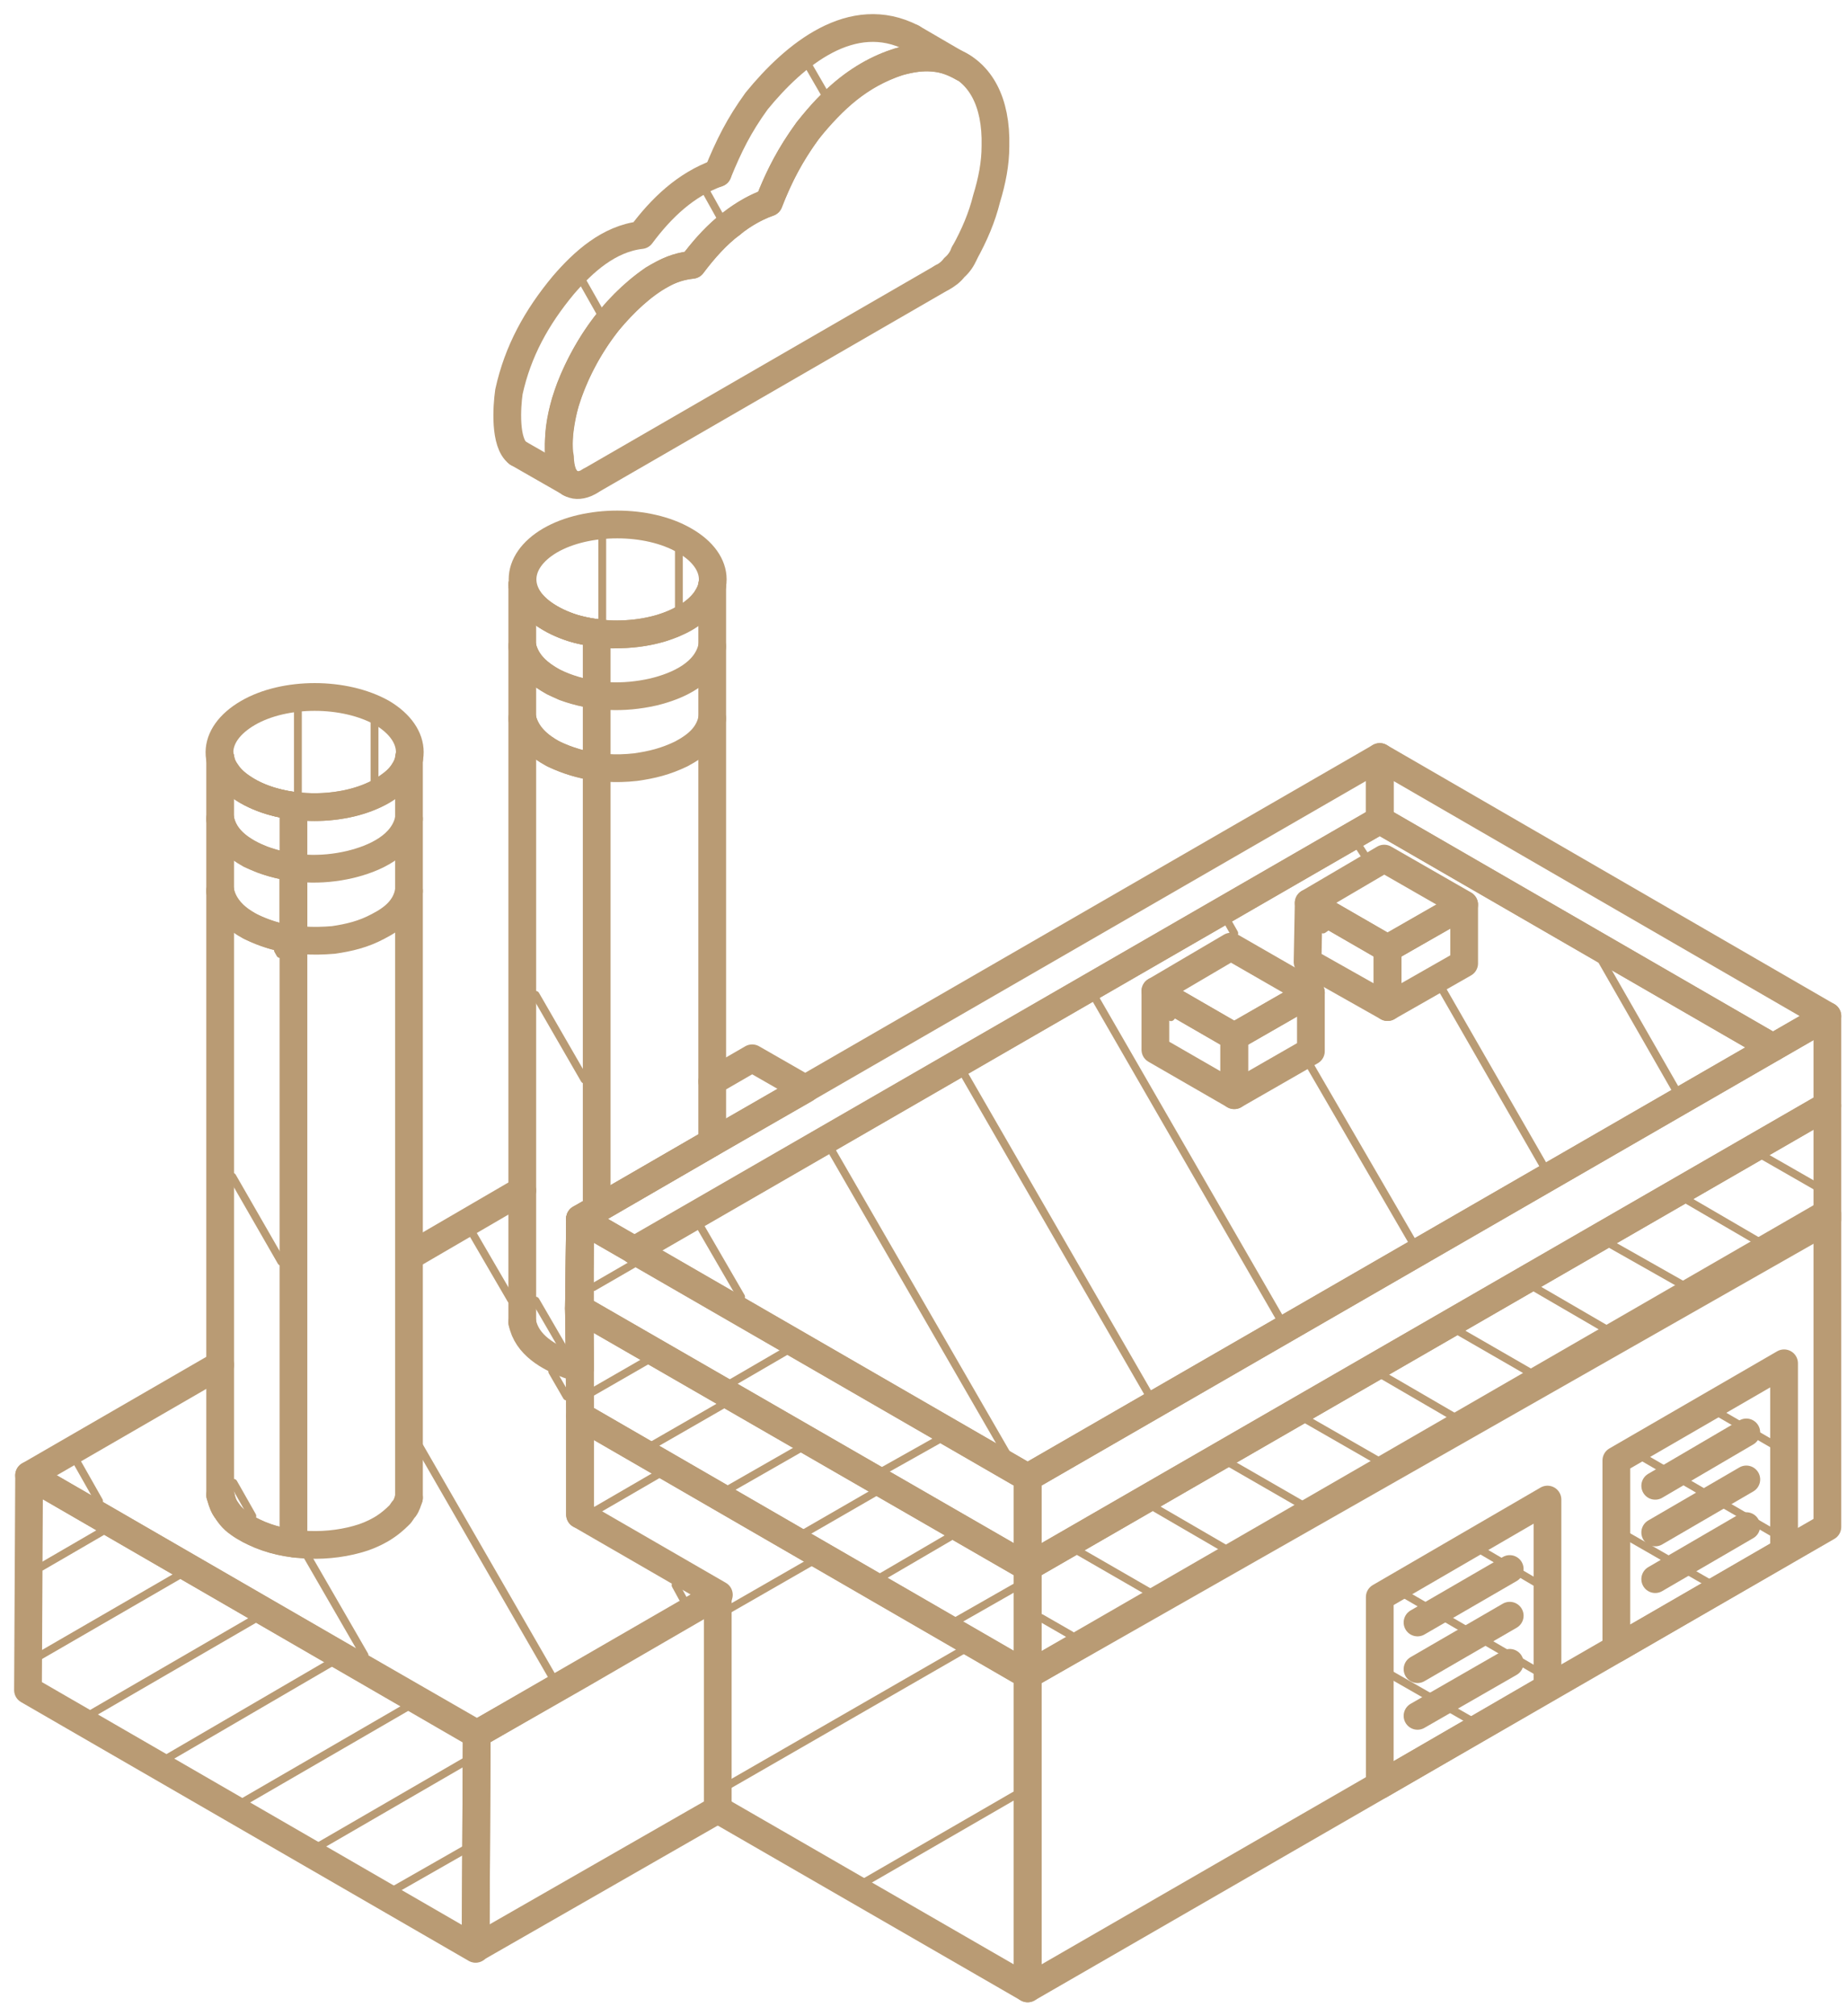 <?xml version="1.0" encoding="UTF-8"?> <svg xmlns="http://www.w3.org/2000/svg" width="66" height="72" viewBox="0 0 66 72" fill="none"> <path fill-rule="evenodd" clip-rule="evenodd" d="M36.722 55.964L20.687 46.723L20.727 43.524L36.722 52.765V55.964Z" stroke="#B99B74" stroke-width="0.991" stroke-miterlimit="22.926" stroke-linecap="round" stroke-linejoin="round"></path> <path fill-rule="evenodd" clip-rule="evenodd" d="M36.722 55.964V52.765L65.299 36.285V39.485L36.722 55.964Z" stroke="#B99B74" stroke-width="0.991" stroke-miterlimit="22.926" stroke-linecap="round" stroke-linejoin="round"></path> <path fill-rule="evenodd" clip-rule="evenodd" d="M49.304 27.033L65.299 36.285L63.354 37.405L49.304 29.288V27.033Z" stroke="#B99B74" stroke-width="0.991" stroke-miterlimit="22.926" stroke-linecap="round" stroke-linejoin="round"></path> <path fill-rule="evenodd" clip-rule="evenodd" d="M22.671 44.644L20.726 43.525L49.304 27.033V29.288L22.671 44.644Z" stroke="#B99B74" stroke-width="0.991" stroke-miterlimit="22.926" stroke-linecap="round" stroke-linejoin="round"></path> <path fill-rule="evenodd" clip-rule="evenodd" d="M36.722 52.764L22.671 44.66L49.304 29.287L63.354 37.404L36.722 52.764Z" stroke="#B99B74" stroke-width="0.991" stroke-miterlimit="22.926" stroke-linecap="round" stroke-linejoin="round"></path> <path fill-rule="evenodd" clip-rule="evenodd" d="M49.582 35.964L46.724 34.352L46.764 32.245L49.582 33.872V35.964Z" stroke="#B99B74" stroke-width="0.991" stroke-miterlimit="22.926" stroke-linecap="round" stroke-linejoin="round"></path> <path fill-rule="evenodd" clip-rule="evenodd" d="M49.582 33.872L46.764 32.245L49.462 30.661L52.32 32.3L49.582 33.872Z" stroke="#B99B74" stroke-width="0.991" stroke-miterlimit="22.926" stroke-linecap="round" stroke-linejoin="round"></path> <path fill-rule="evenodd" clip-rule="evenodd" d="M49.582 33.871L52.32 32.312V34.403L49.582 35.963V33.871Z" stroke="#B99B74" stroke-width="0.991" stroke-miterlimit="22.926" stroke-linecap="round" stroke-linejoin="round"></path> <path fill-rule="evenodd" clip-rule="evenodd" d="M36.722 59.818L20.727 50.566L20.687 46.724L36.722 55.964V59.818Z" stroke="#B99B74" stroke-width="0.991" stroke-miterlimit="22.926" stroke-linecap="round" stroke-linejoin="round"></path> <path fill-rule="evenodd" clip-rule="evenodd" d="M36.722 59.818V55.964L65.299 39.484V43.564L36.722 59.818Z" stroke="#B99B74" stroke-width="0.991" stroke-miterlimit="22.926" stroke-linecap="round" stroke-linejoin="round"></path> <path d="M20.726 54.087V50.566L36.722 59.806V71.007L25.648 64.62" stroke="#B99B74" stroke-width="0.991" stroke-miterlimit="22.926" stroke-linecap="round" stroke-linejoin="round"></path> <path fill-rule="evenodd" clip-rule="evenodd" d="M36.722 71.007V59.818L65.299 43.326V54.527L36.722 71.007Z" stroke="#B99B74" stroke-width="0.991" stroke-miterlimit="22.926" stroke-linecap="round" stroke-linejoin="round"></path> <path fill-rule="evenodd" clip-rule="evenodd" d="M44.104 39.111L41.286 37.487V35.392L44.104 37.019V39.111Z" stroke="#B99B74" stroke-width="0.991" stroke-miterlimit="22.926" stroke-linecap="round" stroke-linejoin="round"></path> <path fill-rule="evenodd" clip-rule="evenodd" d="M44.104 37.02L41.286 35.392L43.985 33.805L46.843 35.448L44.104 37.02Z" stroke="#B99B74" stroke-width="0.991" stroke-miterlimit="22.926" stroke-linecap="round" stroke-linejoin="round"></path> <path fill-rule="evenodd" clip-rule="evenodd" d="M44.104 37.019L46.843 35.447V37.539L44.104 39.111V37.019Z" stroke="#B99B74" stroke-width="0.991" stroke-miterlimit="22.926" stroke-linecap="round" stroke-linejoin="round"></path> <path fill-rule="evenodd" clip-rule="evenodd" d="M57.758 52.154L63.752 48.685V55.404L57.758 58.873V52.154Z" stroke="#B99B74" stroke-width="0.991" stroke-miterlimit="22.926" stroke-linecap="round" stroke-linejoin="round"></path> <path fill-rule="evenodd" clip-rule="evenodd" d="M16.995 69.594L1 60.354L1.04 52.685L17.035 61.941L16.995 69.594Z" stroke="#B99B74" stroke-width="0.991" stroke-miterlimit="22.926" stroke-linecap="round" stroke-linejoin="round"></path> <path fill-rule="evenodd" clip-rule="evenodd" d="M16.995 69.578L17.035 61.925L25.648 56.952V64.621L16.995 69.578Z" stroke="#B99B74" stroke-width="0.991" stroke-miterlimit="22.926" stroke-linecap="round" stroke-linejoin="round"></path> <path d="M25.648 6.179C26.045 5.207 26.402 4.484 27.037 3.607C28.387 1.952 30.451 0.245 32.594 1.353" stroke="#B99B74" stroke-width="0.991" stroke-miterlimit="22.926" stroke-linecap="round" stroke-linejoin="round"></path> <path d="M34.42 2.417C33.586 1.964 33.031 1.964 32.118 2.206C30.689 2.687 29.816 3.512 28.863 4.659C28.228 5.552 27.871 6.231 27.474 7.231C26.323 7.648 25.45 8.485 24.735 9.458C24.179 9.525 23.822 9.684 23.346 9.966C21.838 11.006 20.766 12.605 20.21 14.34C20.012 15.007 19.694 16.765 20.369 17.245" stroke="#B99B74" stroke-width="0.991" stroke-miterlimit="22.926" stroke-linecap="round" stroke-linejoin="round"></path> <path d="M18.503 16.178C18.027 15.821 18.107 14.539 18.186 13.991C18.504 12.538 19.178 11.327 20.131 10.181C20.845 9.351 21.758 8.525 22.909 8.395C23.624 7.434 24.497 6.592 25.648 6.18" stroke="#B99B74" stroke-width="0.991" stroke-miterlimit="22.926" stroke-linecap="round" stroke-linejoin="round"></path> <path d="M26.124 8.005C26.561 7.648 27.037 7.378 27.474 7.231C28.069 5.648 28.942 4.405 29.895 3.524C30.61 2.857 31.403 2.417 32.118 2.206C32.832 1.992 33.507 2.008 34.102 2.234C35.015 2.631 35.611 3.608 35.571 5.219C35.571 5.834 35.451 6.457 35.253 7.1C35.094 7.751 34.816 8.406 34.459 9.045" stroke="#B99B74" stroke-width="0.991" stroke-miterlimit="22.926" stroke-linecap="round" stroke-linejoin="round"></path> <path d="M34.459 9.045C34.38 9.243 34.261 9.418 34.102 9.553C33.983 9.712 33.824 9.831 33.666 9.91" stroke="#B99B74" stroke-width="0.991" stroke-miterlimit="22.926" stroke-linecap="round" stroke-linejoin="round"></path> <path d="M21.084 17.178C20.885 17.313 20.647 17.352 20.488 17.301C20.29 17.245 20.17 17.099 20.091 16.884" stroke="#B99B74" stroke-width="0.991" stroke-miterlimit="22.926" stroke-linecap="round" stroke-linejoin="round"></path> <path d="M20.091 16.872C20.051 16.713 20.012 16.527 20.012 16.336C19.972 16.153 19.972 15.951 19.972 15.741C19.972 15.153 20.131 14.51 20.369 13.859C20.687 13.034 21.163 12.204 21.719 11.498C22.314 10.791 22.949 10.192 23.624 9.819C23.981 9.604 24.378 9.485 24.735 9.457C25.172 8.886 25.608 8.394 26.124 8.005" stroke="#B99B74" stroke-width="0.991" stroke-miterlimit="22.926" stroke-linecap="round" stroke-linejoin="round"></path> <path fill-rule="evenodd" clip-rule="evenodd" d="M49.304 57.032L55.297 53.551V60.275L49.304 63.751V57.032Z" stroke="#B99B74" stroke-width="0.991" stroke-miterlimit="22.926" stroke-linecap="round" stroke-linejoin="round"></path> <path d="M25.45 38.618L26.878 37.793L28.784 38.885L25.45 40.794L21.322 43.191L20.726 43.524V48.807V48.847V54.086L25.688 56.952L25.648 56.964L20.726 59.817L17.035 61.925V61.913L12.073 59.059L1.04 52.685L7.867 48.74" stroke="#B99B74" stroke-width="0.991" stroke-miterlimit="22.926" stroke-linecap="round" stroke-linejoin="round"></path> <path d="M25.45 20.885V40.794L20.727 43.524L20.687 46.723L20.727 48.847" stroke="#B99B74" stroke-width="0.991" stroke-miterlimit="22.926" stroke-linecap="round" stroke-linejoin="round"></path> <path d="M20.727 48.847C20.607 48.808 20.488 48.78 20.33 48.74C19.615 48.474 18.821 48.033 18.663 47.22" stroke="#B99B74" stroke-width="0.991" stroke-miterlimit="22.926" stroke-linecap="round" stroke-linejoin="round"></path> <path d="M18.663 20.885C18.861 21.738 19.734 22.179 20.488 22.433C20.965 22.568 21.401 22.631 21.877 22.659C22.512 22.659 23.029 22.603 23.624 22.433C24.259 22.234 24.814 21.965 25.211 21.432C25.331 21.234 25.41 21.111 25.45 20.885" stroke="#B99B74" stroke-width="0.991" stroke-miterlimit="22.926" stroke-linecap="round" stroke-linejoin="round"></path> <path d="M18.663 20.885C18.742 21.313 18.98 21.568 19.337 21.857C19.932 22.298 20.568 22.512 21.322 22.603" stroke="#B99B74" stroke-width="0.991" stroke-miterlimit="22.926" stroke-linecap="round" stroke-linejoin="round"></path> <path d="M21.322 22.604V43.191L20.727 43.525L20.687 46.724L20.727 48.847" stroke="#B99B74" stroke-width="0.991" stroke-miterlimit="22.926" stroke-linecap="round" stroke-linejoin="round"></path> <path fill-rule="evenodd" clip-rule="evenodd" d="M19.655 19.301C20.965 18.539 23.148 18.539 24.457 19.301C25.807 20.071 25.807 21.313 24.457 22.071C23.148 22.845 20.965 22.845 19.655 22.071C18.345 21.313 18.345 20.071 19.655 19.301Z" stroke="#B99B74" stroke-width="0.991" stroke-miterlimit="22.926" stroke-linecap="round" stroke-linejoin="round"></path> <path d="M25.45 25.66C25.331 26.271 24.894 26.632 24.338 26.926C23.782 27.192 23.306 27.311 22.711 27.395C21.996 27.474 21.361 27.434 20.647 27.248C19.813 27.017 18.861 26.565 18.663 25.66" stroke="#B99B74" stroke-width="0.991" stroke-miterlimit="22.926" stroke-linecap="round" stroke-linejoin="round"></path> <path d="M18.663 23.084C18.821 23.846 19.535 24.259 20.17 24.537C21.203 24.914 22.274 24.953 23.346 24.711C24.219 24.501 25.251 24.044 25.45 23.084" stroke="#B99B74" stroke-width="0.991" stroke-miterlimit="22.926" stroke-linecap="round" stroke-linejoin="round"></path> <path d="M21.322 27.395C20.766 27.311 20.29 27.164 19.774 26.926C19.258 26.632 18.821 26.271 18.663 25.66" stroke="#B99B74" stroke-width="0.991" stroke-miterlimit="22.926" stroke-linecap="round" stroke-linejoin="round"></path> <path d="M18.663 23.084C18.821 23.711 19.258 24.06 19.774 24.354C20.29 24.592 20.766 24.739 21.322 24.807" stroke="#B99B74" stroke-width="0.991" stroke-miterlimit="22.926" stroke-linecap="round" stroke-linejoin="round"></path> <path d="M14.614 27.045V53.392V53.487" stroke="#B99B74" stroke-width="0.991" stroke-miterlimit="22.926" stroke-linecap="round" stroke-linejoin="round"></path> <path d="M14.614 53.487C14.574 53.606 14.534 53.753 14.455 53.86C14.376 53.94 14.336 54.047 14.257 54.114C14.098 54.273 13.939 54.404 13.78 54.511C13.542 54.674 13.264 54.805 12.987 54.901C11.796 55.297 10.248 55.273 9.097 54.726C8.859 54.618 8.581 54.46 8.382 54.285C8.263 54.178 8.184 54.071 8.105 53.94C7.986 53.805 7.946 53.646 7.906 53.487" stroke="#B99B74" stroke-width="0.991" stroke-miterlimit="22.926" stroke-linecap="round" stroke-linejoin="round"></path> <path d="M7.906 53.487L7.867 53.392V27.045" stroke="#B99B74" stroke-width="0.991" stroke-miterlimit="22.926" stroke-linecap="round" stroke-linejoin="round"></path> <path d="M7.867 27.045C7.867 27.112 7.906 27.164 7.906 27.231C7.946 27.35 8.025 27.485 8.105 27.593C8.224 27.779 8.422 27.966 8.621 28.101C9.454 28.7 10.685 28.886 11.716 28.803C12.47 28.74 13.264 28.525 13.86 28.101C14.098 27.938 14.336 27.739 14.455 27.497C14.534 27.394 14.574 27.259 14.614 27.14" stroke="#B99B74" stroke-width="0.991" stroke-miterlimit="22.926" stroke-linecap="round" stroke-linejoin="round"></path> <path d="M10.486 55.114C9.811 55.031 9.176 54.821 8.621 54.447C8.224 54.166 7.986 53.872 7.867 53.392" stroke="#B99B74" stroke-width="0.991" stroke-miterlimit="22.926" stroke-linecap="round" stroke-linejoin="round"></path> <path d="M7.867 27.045C7.946 27.474 8.144 27.739 8.502 28.017C9.097 28.458 9.771 28.672 10.486 28.779" stroke="#B99B74" stroke-width="0.991" stroke-miterlimit="22.926" stroke-linecap="round" stroke-linejoin="round"></path> <path fill-rule="evenodd" clip-rule="evenodd" d="M8.859 25.461C10.169 24.699 12.312 24.699 13.662 25.461C14.971 26.247 14.971 27.474 13.662 28.244C12.312 29.017 10.169 29.017 8.819 28.244C7.509 27.474 7.51 26.247 8.859 25.461Z" stroke="#B99B74" stroke-width="0.991" stroke-miterlimit="22.926" stroke-linecap="round" stroke-linejoin="round"></path> <path d="M14.614 31.819C14.495 32.446 14.058 32.803 13.503 33.086C12.987 33.363 12.47 33.486 11.915 33.566C11.161 33.629 10.526 33.593 9.811 33.419C8.978 33.177 8.065 32.724 7.867 31.819" stroke="#B99B74" stroke-width="0.991" stroke-miterlimit="22.926" stroke-linecap="round" stroke-linejoin="round"></path> <path d="M7.867 29.244C8.025 30.018 8.7 30.419 9.375 30.697C10.407 31.074 11.478 31.113 12.51 30.871C13.383 30.661 14.415 30.204 14.614 29.244" stroke="#B99B74" stroke-width="0.991" stroke-miterlimit="22.926" stroke-linecap="round" stroke-linejoin="round"></path> <path d="M10.486 33.538C9.93 33.487 9.454 33.328 8.938 33.086C8.422 32.803 7.986 32.446 7.867 31.819" stroke="#B99B74" stroke-width="0.991" stroke-miterlimit="22.926" stroke-linecap="round" stroke-linejoin="round"></path> <path d="M7.867 29.244C7.986 29.871 8.422 30.221 8.938 30.514C9.454 30.752 9.93 30.899 10.486 30.966" stroke="#B99B74" stroke-width="0.991" stroke-miterlimit="22.926" stroke-linecap="round" stroke-linejoin="round"></path> <path d="M32.594 1.353L34.42 2.417" stroke="#B99B74" stroke-width="0.991" stroke-miterlimit="22.926" stroke-linecap="round" stroke-linejoin="round"></path> <path d="M20.369 17.245L18.503 16.178" stroke="#B99B74" stroke-width="0.991" stroke-miterlimit="22.926" stroke-linecap="round" stroke-linejoin="round"></path> <path d="M33.666 9.91L21.084 17.178" stroke="#B99B74" stroke-width="0.991" stroke-miterlimit="22.926" stroke-linecap="round" stroke-linejoin="round"></path> <path d="M62.402 52.832L59.147 54.725" stroke="#B99B74" stroke-width="0.991" stroke-miterlimit="22.926" stroke-linecap="round" stroke-linejoin="round"></path> <path d="M62.402 51.153L59.147 53.059" stroke="#B99B74" stroke-width="0.991" stroke-miterlimit="22.926" stroke-linecap="round" stroke-linejoin="round"></path> <path d="M62.402 54.499L59.147 56.392" stroke="#B99B74" stroke-width="0.991" stroke-miterlimit="22.926" stroke-linecap="round" stroke-linejoin="round"></path> <path d="M53.948 57.698L50.653 59.607" stroke="#B99B74" stroke-width="0.991" stroke-miterlimit="22.926" stroke-linecap="round" stroke-linejoin="round"></path> <path d="M53.948 56.031L50.653 57.94" stroke="#B99B74" stroke-width="0.991" stroke-miterlimit="22.926" stroke-linecap="round" stroke-linejoin="round"></path> <path d="M53.948 59.381L50.653 61.274" stroke="#B99B74" stroke-width="0.991" stroke-miterlimit="22.926" stroke-linecap="round" stroke-linejoin="round"></path> <path d="M18.662 42.512L14.653 44.846" stroke="#B99B74" stroke-width="0.991" stroke-miterlimit="22.926" stroke-linecap="round" stroke-linejoin="round"></path> <path d="M18.663 47.22V20.885" stroke="#B99B74" stroke-width="0.991" stroke-miterlimit="22.926" stroke-linecap="round" stroke-linejoin="round"></path> <path d="M10.486 28.779V55.114" stroke="#B99B74" stroke-width="0.991" stroke-miterlimit="22.926" stroke-linecap="round" stroke-linejoin="round"></path> <path d="M10.486 30.966V33.538" stroke="#B99B74" stroke-width="0.991" stroke-miterlimit="22.926" stroke-linecap="round" stroke-linejoin="round"></path> <path d="M3.54 53.606L2.746 52.205" stroke="#B99B74" stroke-width="0.28" stroke-miterlimit="10" stroke-linecap="round"></path> <path d="M13.026 59.111L10.962 55.539" stroke="#B99B74" stroke-width="0.28" stroke-miterlimit="10" stroke-linecap="round"></path> <path d="M19.853 60.083L14.971 51.621" stroke="#B99B74" stroke-width="0.28" stroke-miterlimit="10" stroke-linecap="round"></path> <path d="M24.418 57.114L24.14 56.606" stroke="#B99B74" stroke-width="0.28" stroke-miterlimit="10" stroke-linecap="round"></path> <path d="M20.25 49.871L19.734 48.978" stroke="#B99B74" stroke-width="0.28" stroke-miterlimit="10" stroke-linecap="round"></path> <path d="M18.266 46.418L16.876 44.032" stroke="#B99B74" stroke-width="0.28" stroke-miterlimit="10" stroke-linecap="round"></path> <path d="M10.645 28.379V25.326" stroke="#B99B74" stroke-width="0.28" stroke-miterlimit="10" stroke-linecap="round"></path> <path d="M13.383 27.887V25.807" stroke="#B99B74" stroke-width="0.28" stroke-miterlimit="10" stroke-linecap="round"></path> <path d="M9.017 54.138L8.343 52.951" stroke="#B99B74" stroke-width="0.28" stroke-miterlimit="10" stroke-linecap="round"></path> <path d="M10.05 45.057L8.303 42.02" stroke="#B99B74" stroke-width="0.28" stroke-miterlimit="10" stroke-linecap="round"></path> <path d="M10.01 34.07L9.93 33.927" stroke="#B99B74" stroke-width="0.28" stroke-miterlimit="10" stroke-linecap="round"></path> <path d="M21.52 22.219V19.15" stroke="#B99B74" stroke-width="0.28" stroke-miterlimit="10" stroke-linecap="round"></path> <path d="M24.259 21.71V19.658" stroke="#B99B74" stroke-width="0.28" stroke-miterlimit="10" stroke-linecap="round"></path> <path d="M61.053 56.523L58.155 54.86" stroke="#B99B74" stroke-width="0.28" stroke-miterlimit="10" stroke-linecap="round"></path> <path d="M63.434 54.781L58.671 52.019" stroke="#B99B74" stroke-width="0.28" stroke-miterlimit="10" stroke-linecap="round"></path> <path d="M63.354 51.578L61.489 50.498" stroke="#B99B74" stroke-width="0.28" stroke-miterlimit="10" stroke-linecap="round"></path> <path d="M52.519 61.417L49.701 59.806" stroke="#B99B74" stroke-width="0.28" stroke-miterlimit="10" stroke-linecap="round"></path> <path d="M54.98 59.714L50.177 56.924" stroke="#B99B74" stroke-width="0.28" stroke-miterlimit="10" stroke-linecap="round"></path> <path d="M54.9 56.523L52.995 55.404" stroke="#B99B74" stroke-width="0.28" stroke-miterlimit="10" stroke-linecap="round"></path> <path d="M26.482 46.311L25.013 43.778" stroke="#B99B74" stroke-width="0.28" stroke-miterlimit="10" stroke-linecap="round"></path> <path d="M36.047 52.047L29.538 40.778" stroke="#B99B74" stroke-width="0.28" stroke-miterlimit="10" stroke-linecap="round"></path> <path d="M41.247 50.137L34.261 38.031" stroke="#B99B74" stroke-width="0.28" stroke-miterlimit="10" stroke-linecap="round"></path> <path d="M45.93 47.418L38.944 35.312" stroke="#B99B74" stroke-width="0.28" stroke-miterlimit="10" stroke-linecap="round"></path> <path d="M50.574 44.525L46.724 37.897" stroke="#B99B74" stroke-width="0.28" stroke-miterlimit="10" stroke-linecap="round"></path> <path d="M44.104 33.328L43.906 32.978" stroke="#B99B74" stroke-width="0.28" stroke-miterlimit="10" stroke-linecap="round"></path> <path d="M55.257 41.806L51.447 35.178" stroke="#B99B74" stroke-width="0.28" stroke-miterlimit="10" stroke-linecap="round"></path> <path d="M48.748 30.514L48.59 30.271" stroke="#B99B74" stroke-width="0.28" stroke-miterlimit="10" stroke-linecap="round"></path> <path d="M59.941 39.02L57.242 34.312" stroke="#B99B74" stroke-width="0.28" stroke-miterlimit="10" stroke-linecap="round"></path> <path d="M38.27 58.393L37.198 57.777" stroke="#B99B74" stroke-width="0.28" stroke-miterlimit="10" stroke-linecap="round"></path> <path d="M41.048 56.845L38.548 55.404" stroke="#B99B74" stroke-width="0.28" stroke-miterlimit="10" stroke-linecap="round"></path> <path d="M43.747 55.285L41.247 53.833" stroke="#B99B74" stroke-width="0.28" stroke-miterlimit="10" stroke-linecap="round"></path> <path d="M46.486 53.713L43.985 52.273" stroke="#B99B74" stroke-width="0.28" stroke-miterlimit="10" stroke-linecap="round"></path> <path d="M49.224 52.153L46.684 50.696" stroke="#B99B74" stroke-width="0.28" stroke-miterlimit="10" stroke-linecap="round"></path> <path d="M51.923 50.578L49.423 49.125" stroke="#B99B74" stroke-width="0.28" stroke-miterlimit="10" stroke-linecap="round"></path> <path d="M54.662 49.006L52.161 47.565" stroke="#B99B74" stroke-width="0.28" stroke-miterlimit="10" stroke-linecap="round"></path> <path d="M57.361 47.446L54.861 45.993" stroke="#B99B74" stroke-width="0.28" stroke-miterlimit="10" stroke-linecap="round"></path> <path d="M60.1 45.871L57.559 44.434" stroke="#B99B74" stroke-width="0.28" stroke-miterlimit="10" stroke-linecap="round"></path> <path d="M62.799 44.315L60.298 42.858" stroke="#B99B74" stroke-width="0.28" stroke-miterlimit="10" stroke-linecap="round"></path> <path d="M64.902 42.366L63.037 41.298" stroke="#B99B74" stroke-width="0.28" stroke-miterlimit="10" stroke-linecap="round"></path> <path d="M36.325 56.658L34.221 57.857" stroke="#B99B74" stroke-width="0.28" stroke-miterlimit="10" stroke-linecap="round"></path> <path d="M33.983 54.86L31.522 56.297" stroke="#B99B74" stroke-width="0.28" stroke-miterlimit="10" stroke-linecap="round"></path> <path d="M31.284 53.284L28.784 54.725" stroke="#B99B74" stroke-width="0.28" stroke-miterlimit="10" stroke-linecap="round"></path> <path d="M28.585 51.725L26.085 53.154" stroke="#B99B74" stroke-width="0.28" stroke-miterlimit="10" stroke-linecap="round"></path> <path d="M25.846 50.153L23.346 51.59" stroke="#B99B74" stroke-width="0.28" stroke-miterlimit="10" stroke-linecap="round"></path> <path d="M23.108 48.593L21.163 49.712" stroke="#B99B74" stroke-width="0.28" stroke-miterlimit="10" stroke-linecap="round"></path> <path d="M33.547 51.407L31.602 52.499" stroke="#B99B74" stroke-width="0.28" stroke-miterlimit="10" stroke-linecap="round"></path> <path d="M28.069 48.26L26.164 49.367" stroke="#B99B74" stroke-width="0.28" stroke-miterlimit="10" stroke-linecap="round"></path> <path d="M22.631 45.14L21.203 45.965" stroke="#B99B74" stroke-width="0.28" stroke-miterlimit="10" stroke-linecap="round"></path> <path d="M20.131 48.153L19.139 46.446" stroke="#B99B74" stroke-width="0.28" stroke-miterlimit="10" stroke-linecap="round"></path> <path d="M20.885 38.551L19.139 35.526" stroke="#B99B74" stroke-width="0.28" stroke-miterlimit="10" stroke-linecap="round"></path> <path d="M36.404 64.033L30.848 67.244" stroke="#B99B74" stroke-width="0.28" stroke-miterlimit="10" stroke-linecap="round"></path> <path d="M34.618 58.806L25.886 63.831" stroke="#B99B74" stroke-width="0.28" stroke-miterlimit="10" stroke-linecap="round"></path> <path d="M28.982 55.781L26.085 57.444" stroke="#B99B74" stroke-width="0.28" stroke-miterlimit="10" stroke-linecap="round"></path> <path d="M23.505 52.657L21.322 53.923" stroke="#B99B74" stroke-width="0.28" stroke-miterlimit="10" stroke-linecap="round"></path> <path d="M16.638 66.033L14.137 67.459" stroke="#B99B74" stroke-width="0.28" stroke-miterlimit="10" stroke-linecap="round"></path> <path d="M16.718 62.846L11.359 65.95" stroke="#B99B74" stroke-width="0.28" stroke-miterlimit="10" stroke-linecap="round"></path> <path d="M14.653 60.897L8.621 64.39" stroke="#B99B74" stroke-width="0.28" stroke-miterlimit="10" stroke-linecap="round"></path> <path d="M11.915 59.326L5.922 62.818" stroke="#B99B74" stroke-width="0.28" stroke-miterlimit="10" stroke-linecap="round"></path> <path d="M9.216 57.75L3.183 61.247" stroke="#B99B74" stroke-width="0.28" stroke-miterlimit="10" stroke-linecap="round"></path> <path d="M6.477 56.206L1.357 59.167" stroke="#B99B74" stroke-width="0.28" stroke-miterlimit="10" stroke-linecap="round"></path> <path d="M3.659 54.685L1.476 55.952" stroke="#B99B74" stroke-width="0.28" stroke-miterlimit="10" stroke-linecap="round"></path> <path d="M21.441 11.153L20.846 10.101" stroke="#B99B74" stroke-width="0.28" stroke-miterlimit="10" stroke-linecap="round"></path> <path d="M25.728 7.728L25.251 6.874" stroke="#B99B74" stroke-width="0.28" stroke-miterlimit="10" stroke-linecap="round"></path> <path d="M29.458 3.325L28.903 2.365" stroke="#B99B74" stroke-width="0.28" stroke-miterlimit="10" stroke-linecap="round"></path> <path d="M41.882 36.273L41.842 36.325" stroke="#B99B74" stroke-width="0.28" stroke-miterlimit="10" stroke-linecap="round"></path> <path d="M47.359 33.138L47.279 33.193" stroke="#B99B74" stroke-width="0.28" stroke-miterlimit="10" stroke-linecap="round"></path> </svg> 
